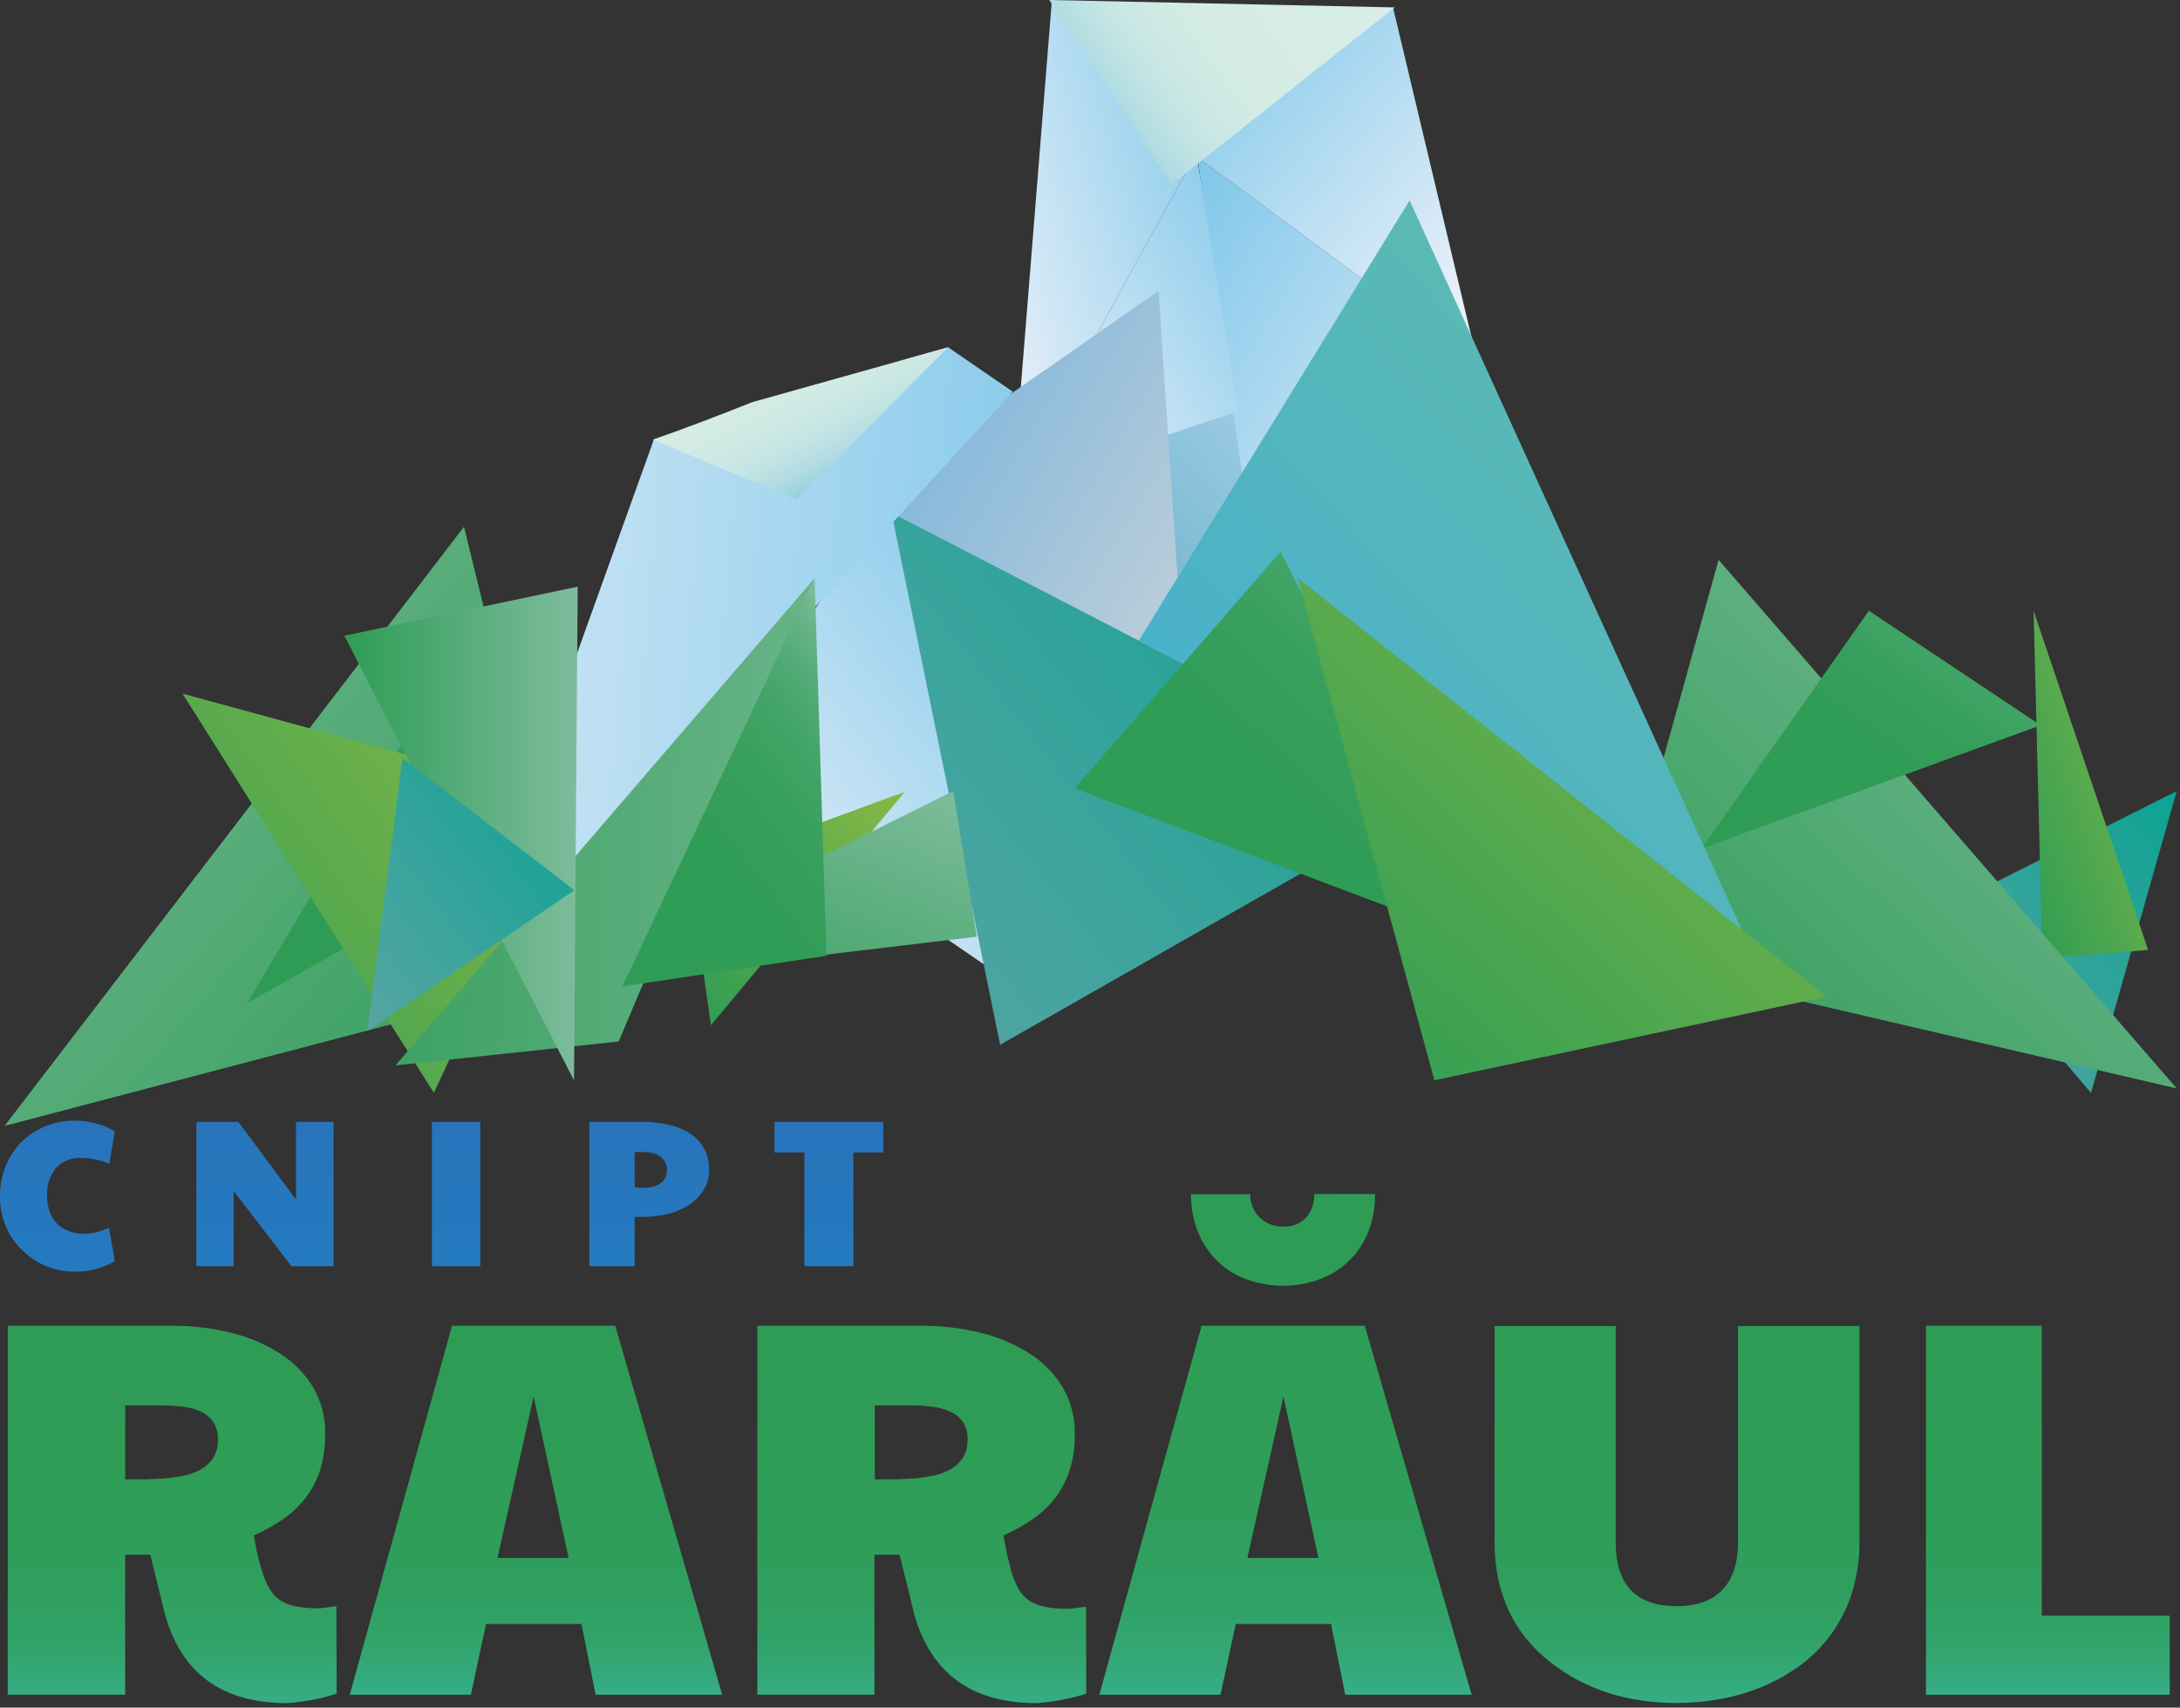 <svg width="374px" height="293px" viewBox="0 0 374 293" version="1.1"
  xmlns="http://www.w3.org/2000/svg"
  xmlns:xlink="http://www.w3.org/1999/xlink">
  <rect x="0" y="0" width="374" height="293" fill="#333333" stroke="none"/>
  <defs>
    <linearGradient x1="-11.845%" y1="3.171%" x2="97.678%" y2="101.226%" id="linearGradient-1">
      <stop stop-color="#7EBC9C" offset="0%"></stop>
      <stop stop-color="#2E9C55" offset="100%"></stop>
    </linearGradient>
    <linearGradient x1="99.466%" y1="0.56%" x2="0.898%" y2="101.371%" id="linearGradient-2">
      <stop stop-color="#0DA392" offset="0%"></stop>
      <stop stop-color="#57A4A4" offset="100%"></stop>
    </linearGradient>
    <linearGradient x1="98.677%" y1="-0.536%" x2="-0.56%" y2="100.017%" id="linearGradient-3">
      <stop stop-color="#88B945" offset="0%"></stop>
      <stop stop-color="#4FA74F" offset="61%"></stop>
      <stop stop-color="#2E9C55" offset="100%"></stop>
    </linearGradient>
    <linearGradient x1="101.615%" y1="1.44%" x2="2.385%" y2="101.993%" id="linearGradient-4">
      <stop stop-color="#12589C" offset="0%"></stop>
      <stop stop-color="#4D4286" offset="100%"></stop>
    </linearGradient>
    <linearGradient x1="98.741%" y1="-1.206%" x2="-0.494%" y2="99.347%" id="linearGradient-5">
      <stop stop-color="#7EBC9C" offset="0%"></stop>
      <stop stop-color="#69B489" offset="6%"></stop>
      <stop stop-color="#53AB76" offset="14%"></stop>
      <stop stop-color="#42A467" offset="24%"></stop>
      <stop stop-color="#379F5D" offset="36%"></stop>
      <stop stop-color="#309D57" offset="53%"></stop>
      <stop stop-color="#2E9C55" offset="100%"></stop>
    </linearGradient>
    <linearGradient x1="104.574%" y1="5.281%" x2="5.344%" y2="104.509%" id="linearGradient-6">
      <stop stop-color="#7EBC9C" offset="0%"></stop>
      <stop stop-color="#2E9C55" offset="100%"></stop>
    </linearGradient>
    <linearGradient x1="91.853%" y1="-8.362%" x2="-8.712%" y2="90.864%" id="linearGradient-7">
      <stop stop-color="#B5D7F2" offset="0%"></stop>
      <stop stop-color="#3B9CAD" offset="100%"></stop>
    </linearGradient>
    <linearGradient x1="108.373%" y1="11.78%" x2="13.853%" y2="117.63%" id="linearGradient-8">
      <stop stop-color="#7FC7EA" offset="0%"></stop>
      <stop stop-color="#F7F6FB" offset="100%"></stop>
    </linearGradient>
    <linearGradient x1="99.107%" y1="-0.171%" x2="-0.12%" y2="99.045%" id="linearGradient-9">
      <stop stop-color="#7EBC9C" offset="0%"></stop>
      <stop stop-color="#69B489" offset="6%"></stop>
      <stop stop-color="#53AB76" offset="14%"></stop>
      <stop stop-color="#42A467" offset="24%"></stop>
      <stop stop-color="#379F5D" offset="36%"></stop>
      <stop stop-color="#309D57" offset="53%"></stop>
      <stop stop-color="#2E9C55" offset="100%"></stop>
    </linearGradient>
    <linearGradient x1="91.286%" y1="-7.839%" x2="-7.95%" y2="91.387%" id="linearGradient-10">
      <stop stop-color="#0DA392" offset="0%"></stop>
      <stop stop-color="#57A4A4" offset="100%"></stop>
    </linearGradient>
    <linearGradient x1="-1.101%" y1="3.281%" x2="97.958%" y2="107.119%" id="linearGradient-11">
      <stop stop-color="#7FC7EA" offset="0%"></stop>
      <stop stop-color="#F7F6FB" offset="100%"></stop>
    </linearGradient>
    <linearGradient x1="10.172%" y1="-10.024%" x2="106.432%" y2="93.831%" id="linearGradient-12">
      <stop stop-color="#7FC7EA" offset="0%"></stop>
      <stop stop-color="#F7F6FB" offset="100%"></stop>
    </linearGradient>
    <linearGradient x1="99.944%" y1="-12.922%" x2="-27.29%" y2="84.643%" id="linearGradient-13">
      <stop stop-color="#7FC7EA" offset="0%"></stop>
      <stop stop-color="#F7F6FB" offset="100%"></stop>
    </linearGradient>
    <linearGradient x1="120.856%" y1="13.008%" x2="7.707%" y2="113.144%" id="linearGradient-14">
      <stop stop-color="#7FC7EA" offset="0%"></stop>
      <stop stop-color="#F7F6FB" offset="100%"></stop>
    </linearGradient>
    <linearGradient x1="152.335%" y1="98.329%" x2="-20.554%" y2="-23.71%" id="linearGradient-15">
      <stop stop-color="#D4D8D9" offset="0%"></stop>
      <stop stop-color="#BFCFDA" offset="21%"></stop>
      <stop stop-color="#89BADB" offset="64%"></stop>
      <stop stop-color="#58A6DC" offset="100%"></stop>
    </linearGradient>
    <linearGradient x1="101.695%" y1="15.263%" x2="-12.448%" y2="59.219%" id="linearGradient-16">
      <stop stop-color="#D7EDE5" offset="0%"></stop>
      <stop stop-color="#D5ECE5" offset="40%"></stop>
      <stop stop-color="#CEE9E4" offset="54%"></stop>
      <stop stop-color="#C3E4E4" offset="64%"></stop>
      <stop stop-color="#B2DDE2" offset="73%"></stop>
      <stop stop-color="#9CD3E1" offset="80%"></stop>
      <stop stop-color="#80C7DF" offset="86%"></stop>
      <stop stop-color="#60B9DD" offset="92%"></stop>
      <stop stop-color="#3CA9DA" offset="97%"></stop>
      <stop stop-color="#1E9CD8" offset="100%"></stop>
    </linearGradient>
    <linearGradient x1="113.309%" y1="2.362%" x2="10.251%" y2="120.942%" id="linearGradient-17">
      <stop stop-color="#66BEA5" offset="0%"></stop>
      <stop stop-color="#3FADD8" offset="100%"></stop>
    </linearGradient>
    <linearGradient x1="111.238%" y1="13.058%" x2="12.846%" y2="114.798%" id="linearGradient-18">
      <stop stop-color="#7EBC9C" offset="0%"></stop>
      <stop stop-color="#69B489" offset="6%"></stop>
      <stop stop-color="#53AB76" offset="14%"></stop>
      <stop stop-color="#42A467" offset="24%"></stop>
      <stop stop-color="#379F5D" offset="36%"></stop>
      <stop stop-color="#309D57" offset="53%"></stop>
      <stop stop-color="#2E9C55" offset="100%"></stop>
    </linearGradient>
    <linearGradient x1="85.745%" y1="-14.603%" x2="-13.472%" y2="85.946%" id="linearGradient-19">
      <stop stop-color="#88B945" offset="0%"></stop>
      <stop stop-color="#4FA74F" offset="61%"></stop>
      <stop stop-color="#2E9C55" offset="100%"></stop>
    </linearGradient>
    <linearGradient x1="113.313%" y1="15.931%" x2="19.787%" y2="122.494%" id="linearGradient-20">
      <stop stop-color="#7EBC9C" offset="0%"></stop>
      <stop stop-color="#2E9C55" offset="100%"></stop>
    </linearGradient>
    <linearGradient x1="114.088%" y1="56.302%" x2="-53.943%" y2="40.773%" id="linearGradient-21">
      <stop stop-color="#7FC7EA" offset="0%"></stop>
      <stop stop-color="#F7F6FB" offset="100%"></stop>
    </linearGradient>
    <linearGradient x1="98.016%" y1="1.474%" x2="-25.376%" y2="92.35%" id="linearGradient-22">
      <stop stop-color="#88B945" offset="0%"></stop>
      <stop stop-color="#4FA74F" offset="61%"></stop>
      <stop stop-color="#2E9C55" offset="100%"></stop>
    </linearGradient>
    <linearGradient x1="145.466%" y1="53.99%" x2="-32.331%" y2="49.124%" id="linearGradient-23">
      <stop stop-color="#7EBC9C" offset="0%"></stop>
      <stop stop-color="#2E9C55" offset="100%"></stop>
    </linearGradient>
    <linearGradient x1="100%" y1="50%" x2="-1.77458226e-14%" y2="50%" id="linearGradient-24">
      <stop stop-color="#7EBC9C" offset="0%"></stop>
      <stop stop-color="#2E9C55" offset="100%"></stop>
    </linearGradient>
    <linearGradient x1="96.13%" y1="-4.654%" x2="-4.421%" y2="95.903%" id="linearGradient-25">
      <stop stop-color="#88B945" offset="0%"></stop>
      <stop stop-color="#4FA74F" offset="61%"></stop>
      <stop stop-color="#2E9C55" offset="100%"></stop>
    </linearGradient>
    <linearGradient x1="7.666%" y1="-18.938%" x2="105.396%" y2="78.661%" id="linearGradient-26">
      <stop stop-color="#D7EDE5" offset="0%"></stop>
      <stop stop-color="#D5ECE5" offset="40%"></stop>
      <stop stop-color="#CEE9E4" offset="54%"></stop>
      <stop stop-color="#C3E4E4" offset="64%"></stop>
      <stop stop-color="#B2DDE2" offset="73%"></stop>
      <stop stop-color="#9CD3E1" offset="80%"></stop>
      <stop stop-color="#80C7DF" offset="86%"></stop>
      <stop stop-color="#60B9DD" offset="92%"></stop>
      <stop stop-color="#3CA9DA" offset="97%"></stop>
      <stop stop-color="#1E9CD8" offset="100%"></stop>
    </linearGradient>
    <linearGradient x1="106.343%" y1="9.635%" x2="23.8%" y2="136.726%" id="linearGradient-27">
      <stop stop-color="#7EBC9C" offset="0%"></stop>
      <stop stop-color="#69B489" offset="6%"></stop>
      <stop stop-color="#53AB76" offset="14%"></stop>
      <stop stop-color="#42A467" offset="24%"></stop>
      <stop stop-color="#379F5D" offset="36%"></stop>
      <stop stop-color="#309D57" offset="53%"></stop>
      <stop stop-color="#2E9C55" offset="100%"></stop>
    </linearGradient>
    <linearGradient x1="90.794%" y1="-8.365%" x2="-8.446%" y2="90.866%" id="linearGradient-28">
      <stop stop-color="#0DA392" offset="0%"></stop>
      <stop stop-color="#57A4A4" offset="100%"></stop>
    </linearGradient>
    <linearGradient x1="50.109%" y1="99.996%" x2="50.109%" y2="0.158%" id="linearGradient-29">
      <stop stop-color="#247ABF" offset="0%"></stop>
      <stop stop-color="#2874BB" offset="100%"></stop>
    </linearGradient>
    <linearGradient x1="50%" y1="100%" x2="50%" y2="0%" id="linearGradient-30">
      <stop stop-color="#247ABF" offset="0%"></stop>
      <stop stop-color="#2874BB" offset="100%"></stop>
    </linearGradient>
    <linearGradient x1="49.996%" y1="100%" x2="49.996%" y2="0.008%" id="linearGradient-31">
      <stop stop-color="#247ABF" offset="0%"></stop>
      <stop stop-color="#2874BB" offset="100%"></stop>
    </linearGradient>
    <linearGradient x1="50.08%" y1="100%" x2="50.08%" y2="0%" id="linearGradient-32">
      <stop stop-color="#247ABF" offset="0%"></stop>
      <stop stop-color="#2874BB" offset="100%"></stop>
    </linearGradient>
    <linearGradient x1="50.009%" y1="100%" x2="50.009%" y2="0.001%" id="linearGradient-33">
      <stop stop-color="#36AD87" offset="0%"></stop>
      <stop stop-color="#34A97A" offset="6%"></stop>
      <stop stop-color="#31A369" offset="16%"></stop>
      <stop stop-color="#2F9F5E" offset="30%"></stop>
      <stop stop-color="#2E9D57" offset="48%"></stop>
      <stop stop-color="#2E9C55" offset="100%"></stop>
    </linearGradient>
    <linearGradient x1="49.969%" y1="100%" x2="49.969%" y2="0%" id="linearGradient-34">
      <stop stop-color="#36AD87" offset="0%"></stop>
      <stop stop-color="#34A97A" offset="6%"></stop>
      <stop stop-color="#31A369" offset="16%"></stop>
      <stop stop-color="#2F9F5E" offset="30%"></stop>
      <stop stop-color="#2E9D57" offset="48%"></stop>
      <stop stop-color="#2E9C55" offset="100%"></stop>
    </linearGradient>
    <linearGradient x1="49.991%" y1="100%" x2="49.991%" y2="0.001%" id="linearGradient-35">
      <stop stop-color="#36AD87" offset="0%"></stop>
      <stop stop-color="#34A97A" offset="6%"></stop>
      <stop stop-color="#31A369" offset="16%"></stop>
      <stop stop-color="#2F9F5E" offset="30%"></stop>
      <stop stop-color="#2E9D57" offset="48%"></stop>
      <stop stop-color="#2E9C55" offset="100%"></stop>
    </linearGradient>
    <linearGradient x1="49.984%" y1="100%" x2="49.984%" y2="0%" id="linearGradient-36">
      <stop stop-color="#36AD87" offset="0%"></stop>
      <stop stop-color="#34A97A" offset="6%"></stop>
      <stop stop-color="#31A369" offset="16%"></stop>
      <stop stop-color="#2F9F5E" offset="30%"></stop>
      <stop stop-color="#2E9D57" offset="48%"></stop>
      <stop stop-color="#2E9C55" offset="100%"></stop>
    </linearGradient>
    <linearGradient x1="49.926%" y1="100.031%" x2="49.926%" y2="-0.077%" id="linearGradient-37">
      <stop stop-color="#36AD87" offset="0%"></stop>
      <stop stop-color="#34A97A" offset="6%"></stop>
      <stop stop-color="#31A369" offset="16%"></stop>
      <stop stop-color="#2F9F5E" offset="30%"></stop>
      <stop stop-color="#2E9D57" offset="48%"></stop>
      <stop stop-color="#2E9C55" offset="100%"></stop>
    </linearGradient>
    <linearGradient x1="49.988%" y1="100%" x2="49.988%" y2="0%" id="linearGradient-38">
      <stop stop-color="#36AD87" offset="0%"></stop>
      <stop stop-color="#34A97A" offset="6%"></stop>
      <stop stop-color="#31A369" offset="16%"></stop>
      <stop stop-color="#2F9F5E" offset="30%"></stop>
      <stop stop-color="#2E9D57" offset="48%"></stop>
      <stop stop-color="#2E9C55" offset="100%"></stop>
    </linearGradient>
  </defs>
  <g id="Page-1" stroke="none" stroke-width="1" fill="none" fill-rule="evenodd">
    <g id="logo_cnipt_raraul" transform="translate(-1, 0)">
      <polygon id="triangle36" fill="url(#linearGradient-1)" points="80.6 90.39 99.54 167.49 1.78 193.19"></polygon>
      <polygon id="triangle36-2" fill="url(#linearGradient-2)" points="359.73 187.52 333.25 156.45 374.44 135.74"></polygon>
      <polygon id="triangle36-3" fill="url(#linearGradient-3)" points="369.53 162.99 351.39 164.5 349.88 104.79"></polygon>
      <polygon id="triangle36-4" fill="url(#linearGradient-4)" points="121.23 112.42 56.23 149.46 85.7 172.13"></polygon>
      <polygon id="triangle36-5" fill="url(#linearGradient-5)" points="78.9 112.42 43.38 172.13 106.11 136.61"></polygon>
      <polygon id="triangle36-6" fill="url(#linearGradient-6)" points="295.84 96.06 276.94 164.08 374.44 186.76"></polygon>
      <polygon id="triangle36-7" fill="url(#linearGradient-7)" points="232.34 58.83 196.82 138.95 165.08 73.19"></polygon>
      <polygon id="triangle36-8" fill="url(#linearGradient-8)" points="153.58 86.18 121.41 132.28 179.81 172.34"></polygon>
      <polygon id="triangle36-9" fill="url(#linearGradient-9)" points="321.62 104.79 292.9 145.61 351.1 124.45"></polygon>
      <polygon id="triangle36-10" fill="url(#linearGradient-10)" points="237.58 142.23 172.58 179.27 149.91 68.16"></polygon>
      <polygon id="triangle36-11" fill="url(#linearGradient-11)" points="206.43 26.97 217.94 108.61 254.56 62.5"></polygon>
      <polygon id="triangle36-12" fill="url(#linearGradient-12)" points="206.43 26.97 254.56 62.5 239.98 1.27"></polygon>
      <polygon id="triangle36-13" fill="url(#linearGradient-13)" points="181.46 0.06 206.25 26.34 174.76 83.54"></polygon>
      <polygon id="triangle36-14" fill="url(#linearGradient-14)" points="206.25 26.34 174.76 83.54 213.45 70.54"></polygon>
      <polygon id="triangle36-15" fill="url(#linearGradient-15)" points="148.9 85.38 199.77 49.91 203.99 113.86"></polygon>
      <polygon id="triangle36-16" fill="url(#linearGradient-16)" points="201.98 31.65 181.01 0 240.29 1.27"></polygon>
      <polygon id="triangle36-17" fill="url(#linearGradient-17)" points="242.83 34.38 196.37 109.92 302.99 166.46"></polygon>
      <polygon id="triangle36-18" fill="url(#linearGradient-18)" points="254.42 161.35 220.7 94.65 185.37 135.28"></polygon>
      <polygon id="triangle36-19" fill="url(#linearGradient-19)" points="156.23 135.86 119.19 149.46 122.97 175.92"></polygon>
      <polygon id="triangle36-20" fill="url(#linearGradient-20)" points="164.53 135.74 97.08 169.26 168.59 160.71"></polygon>
      <path d="M113.17,75.43 C130.17,70.89 146.64,64.09 163.69,59.61 L174.76,67.21 L78.45,172.13 L113.17,75.43 Z" id="Path" fill="url(#linearGradient-21)"></path>
      <polygon id="triangle36-21" fill="url(#linearGradient-22)" points="98.84 137.17 75.44 187.52 32.32 119.02"></polygon>
      <polygon id="triangle36-22" fill="url(#linearGradient-23)" points="107.14 178.7 68.85 182.8 140.76 99.2"></polygon>
      <polygon id="Path" fill="url(#linearGradient-24)" points="100.11 100.66 60.07 109.08 99.48 185.36"></polygon>
      <polygon id="triangle36-23" fill="url(#linearGradient-25)" points="314.35 171 223.65 99.2 247.08 185.36"></polygon>
      <path d="M130.07,69 L163.69,59.57 L137.63,85.72 L113,75.43 C118.74,73.44 124.41,71.25 130.07,69 Z" id="Path" fill="url(#linearGradient-26)"></path>
      <polygon id="triangle36-24" fill="url(#linearGradient-27)" points="142.78 164 140.76 99.2 107.78 169.26"></polygon>
      <polygon id="triangle36-25" fill="url(#linearGradient-28)" points="99.54 152.75 70.06 130.07 64.02 176.93"></polygon>
      <path d="M15.28,211.7 C15.661,211.703 16.042,211.68 16.42,211.63 C16.756,211.588 17.09,211.528 17.42,211.45 C17.779,211.364 18.133,211.257 18.48,211.13 L19.7,210.68 L20.7,216.39 C18.63,217.594 16.274,218.219 13.88,218.2 C10.574,218.241 7.384,216.981 5,214.69 C2.379,212.255 0.923,208.817 1,205.24 C0.99,203.461 1.33,201.698 2,200.05 C3.215,196.975 5.636,194.532 8.7,193.29 C10.284,192.63 11.984,192.29 13.7,192.29 C16.151,192.261 18.567,192.882 20.7,194.09 L19.75,199.68 C18.263,199.066 16.678,198.727 15.07,198.68 C13.406,198.564 11.775,199.186 10.61,200.38 C9.525,201.728 8.983,203.433 9.09,205.16 C9.077,206.086 9.216,207.008 9.5,207.89 C9.759,208.634 10.171,209.316 10.71,209.89 C11.25,210.459 11.914,210.897 12.65,211.17 C13.487,211.505 14.378,211.685 15.28,211.7 Z" id="Path" fill="url(#linearGradient-29)"></path>
      <polygon id="Path" fill="url(#linearGradient-30)" points="34.69 192.5 41.9 192.5 51.78 205.83 51.78 192.5 58.22 192.5 58.22 217.26 51 217.26 41.08 204.35 41.08 217.26 34.68 217.26"></polygon>
      <polygon id="Path" fill="url(#linearGradient-30)" points="75.1 192.5 83.4 192.5 83.4 217.26 75.1 217.26"></polygon>
      <path d="M102.11,192.5 L111.05,192.5 C112.713,192.477 114.373,192.662 115.99,193.05 C117.294,193.348 118.529,193.891 119.63,194.65 C120.576,195.313 121.348,196.195 121.88,197.22 C122.412,198.302 122.676,199.495 122.65,200.7 C122.67,201.889 122.366,203.061 121.77,204.09 C121.169,205.104 120.349,205.972 119.37,206.63 C118.274,207.359 117.064,207.9 115.79,208.23 C114.358,208.61 112.882,208.798 111.4,208.79 L109.89,208.79 L109.89,217.26 L102.11,217.26 L102.11,192.5 Z M111.43,203.79 C112.46,203.849 113.483,203.58 114.35,203.02 C115.072,202.475 115.471,201.603 115.41,200.7 C115.419,200.241 115.312,199.787 115.1,199.38 C114.895,199.007 114.608,198.686 114.26,198.44 C113.879,198.172 113.452,197.975 113,197.86 C112.486,197.732 111.959,197.668 111.43,197.67 L109.89,197.67 L109.89,203.72 C110.05,203.72 110.26,203.72 110.52,203.77 C110.78,203.82 111.08,203.79 111.43,203.79 Z" id="Shape" fill="url(#linearGradient-31)" fill-rule="nonzero"></path>
      <polygon id="Path" fill="url(#linearGradient-32)" points="139 197.74 133.87 197.74 133.87 192.5 152.54 192.5 152.54 197.74 147.41 197.74 147.41 217.26 139 217.26"></polygon>
      <path d="M58.76,290.61 C56,291.482 53.147,292.026 50.26,292.23 C39.14,292.23 32.157,287.163 29.31,277.03 L26.79,266.78 L22.48,266.78 L22.48,290.78 L2.33,290.78 L2.33,227.48 L30.48,227.48 C33.952,227.461 37.412,227.877 40.78,228.72 C43.756,229.441 46.588,230.658 49.16,232.32 C51.459,233.798 53.383,235.79 54.78,238.14 C56.167,240.573 56.859,243.34 56.78,246.14 C56.812,248.171 56.532,250.194 55.95,252.14 C55.422,253.839 54.607,255.436 53.54,256.86 C52.461,258.289 51.166,259.541 49.7,260.57 C48.087,261.704 46.361,262.669 44.55,263.45 L44.95,265.65 C45.04,266.16 45.13,266.6 45.22,266.96 L45.45,267.86 L46,269.7 C46.302,270.711 46.718,271.684 47.24,272.6 C47.675,273.37 48.276,274.033 49,274.54 C49.811,275.069 50.718,275.432 51.67,275.61 C52.951,275.859 54.255,275.973 55.56,275.95 C55.945,275.939 56.328,275.909 56.71,275.86 L58.71,275.59 L58.76,290.61 Z M38.39,247 C38.434,245.982 38.177,244.973 37.65,244.1 C37.16,243.329 36.469,242.706 35.65,242.3 C34.687,241.832 33.653,241.528 32.59,241.4 C31.338,241.226 30.074,241.143 28.81,241.15 L22.48,241.15 L22.48,253.83 L26,253.83 L29,253.7 C30.155,253.607 31.304,253.447 32.44,253.22 C33.49,253.019 34.503,252.655 35.44,252.14 C36.313,251.664 37.053,250.977 37.59,250.14 C38.154,249.192 38.432,248.102 38.39,247 Z" id="Shape" fill="url(#linearGradient-33)" fill-rule="nonzero"></path>
      <path d="M78.55,227.48 L106.55,227.48 L124.9,290.79 L103.19,290.79 L100.76,278.65 L84.39,278.65 L81.78,290.79 L61,290.79 L78.55,227.48 Z M98.55,267.32 L92.55,239.62 L86.35,267.32 L98.55,267.32 Z" id="Shape" fill="url(#linearGradient-34)" fill-rule="nonzero"></path>
      <path d="M187.36,290.61 C184.6,291.482 181.747,292.025 178.86,292.23 C167.74,292.23 160.74,287.163 157.86,277.03 L155.34,266.78 L151.02,266.78 L151.02,290.78 L130.93,290.78 L130.93,227.48 L159.07,227.48 C162.542,227.461 166.002,227.877 169.37,228.72 C172.349,229.441 175.185,230.658 177.76,232.32 C180.055,233.803 181.978,235.795 183.38,238.14 C184.762,240.575 185.454,243.341 185.38,246.14 C185.417,248.171 185.137,250.195 184.55,252.14 C184.022,253.839 183.207,255.436 182.14,256.86 C181.063,258.291 179.767,259.543 178.3,260.57 C176.688,261.706 174.962,262.671 173.15,263.45 L173.56,265.65 C173.65,266.16 173.74,266.6 173.83,266.96 L174.05,267.86 L174.55,269.79 C174.853,270.799 175.265,271.771 175.78,272.69 C176.222,273.46 176.83,274.123 177.56,274.63 C178.371,275.159 179.278,275.522 180.23,275.7 C181.511,275.948 182.815,276.061 184.12,276.04 C184.505,276.03 184.888,276 185.27,275.95 L187.32,275.68 L187.36,290.61 Z M167,247 C167.039,245.982 166.782,244.975 166.26,244.1 C165.754,243.324 165.045,242.701 164.21,242.3 C163.247,241.832 162.213,241.528 161.15,241.4 C159.901,241.226 158.641,241.143 157.38,241.15 L151.08,241.15 L151.08,253.83 L154.59,253.83 L157.59,253.7 C158.742,253.607 159.887,253.446 161.02,253.22 C162.07,253.019 163.083,252.655 164.02,252.14 C164.895,251.663 165.637,250.976 166.18,250.14 C166.751,249.194 167.036,248.104 167,247 Z" id="Shape" fill="url(#linearGradient-35)" fill-rule="nonzero"></path>
      <path d="M207.14,227.48 L235.14,227.48 L253.48,290.79 L231.78,290.79 L229.35,278.65 L213,278.65 L210.39,290.79 L189.6,290.79 L207.14,227.48 Z M236.9,204.87 C236.935,207.088 236.541,209.292 235.74,211.36 C235.009,213.218 233.899,214.904 232.48,216.31 C231.045,217.694 229.344,218.773 227.48,219.48 C223.365,220.993 218.845,220.993 214.73,219.48 C210.932,218.044 207.929,215.053 206.48,211.26 C205.696,209.232 205.305,207.074 205.33,204.9 L215.5,204.9 C215.45,206.398 216.031,207.849 217.1,208.9 C218.193,209.944 219.66,210.503 221.17,210.45 C222.623,210.528 224.04,209.978 225.06,208.94 C226.042,207.822 226.548,206.365 226.47,204.88 L236.9,204.87 Z M227.19,267.32 L221.19,239.62 L215,267.32 L227.19,267.32 Z" id="Shape" fill="url(#linearGradient-36)" fill-rule="nonzero"></path>
      <path d="M288.66,275.59 C292.11,275.59 294.72,274.66 296.5,272.78 C298.28,270.9 299.18,268.16 299.18,264.53 L299.18,227.53 L320,227.53 L320,264.53 C320.037,267.509 319.605,270.475 318.72,273.32 C317.923,275.823 316.739,278.185 315.21,280.32 C313.747,282.351 311.983,284.148 309.98,285.65 C307.971,287.142 305.788,288.384 303.48,289.35 C301.146,290.331 298.711,291.056 296.22,291.51 C293.744,291.974 291.23,292.208 288.71,292.21 C280.163,292.21 272.923,289.877 266.99,285.21 C260.61,280.243 257.417,273.35 257.41,264.53 L257.41,227.53 L278.19,227.53 L278.19,264.53 C278.157,271.91 281.647,275.597 288.66,275.59 Z" id="Path" fill="url(#linearGradient-37)"></path>
      <polygon id="Path" fill="url(#linearGradient-38)" points="331.42 227.48 351.29 227.48 351.29 277.21 373.23 277.21 373.23 290.79 331.42 290.79"></polygon>
    </g>
  </g>
</svg>